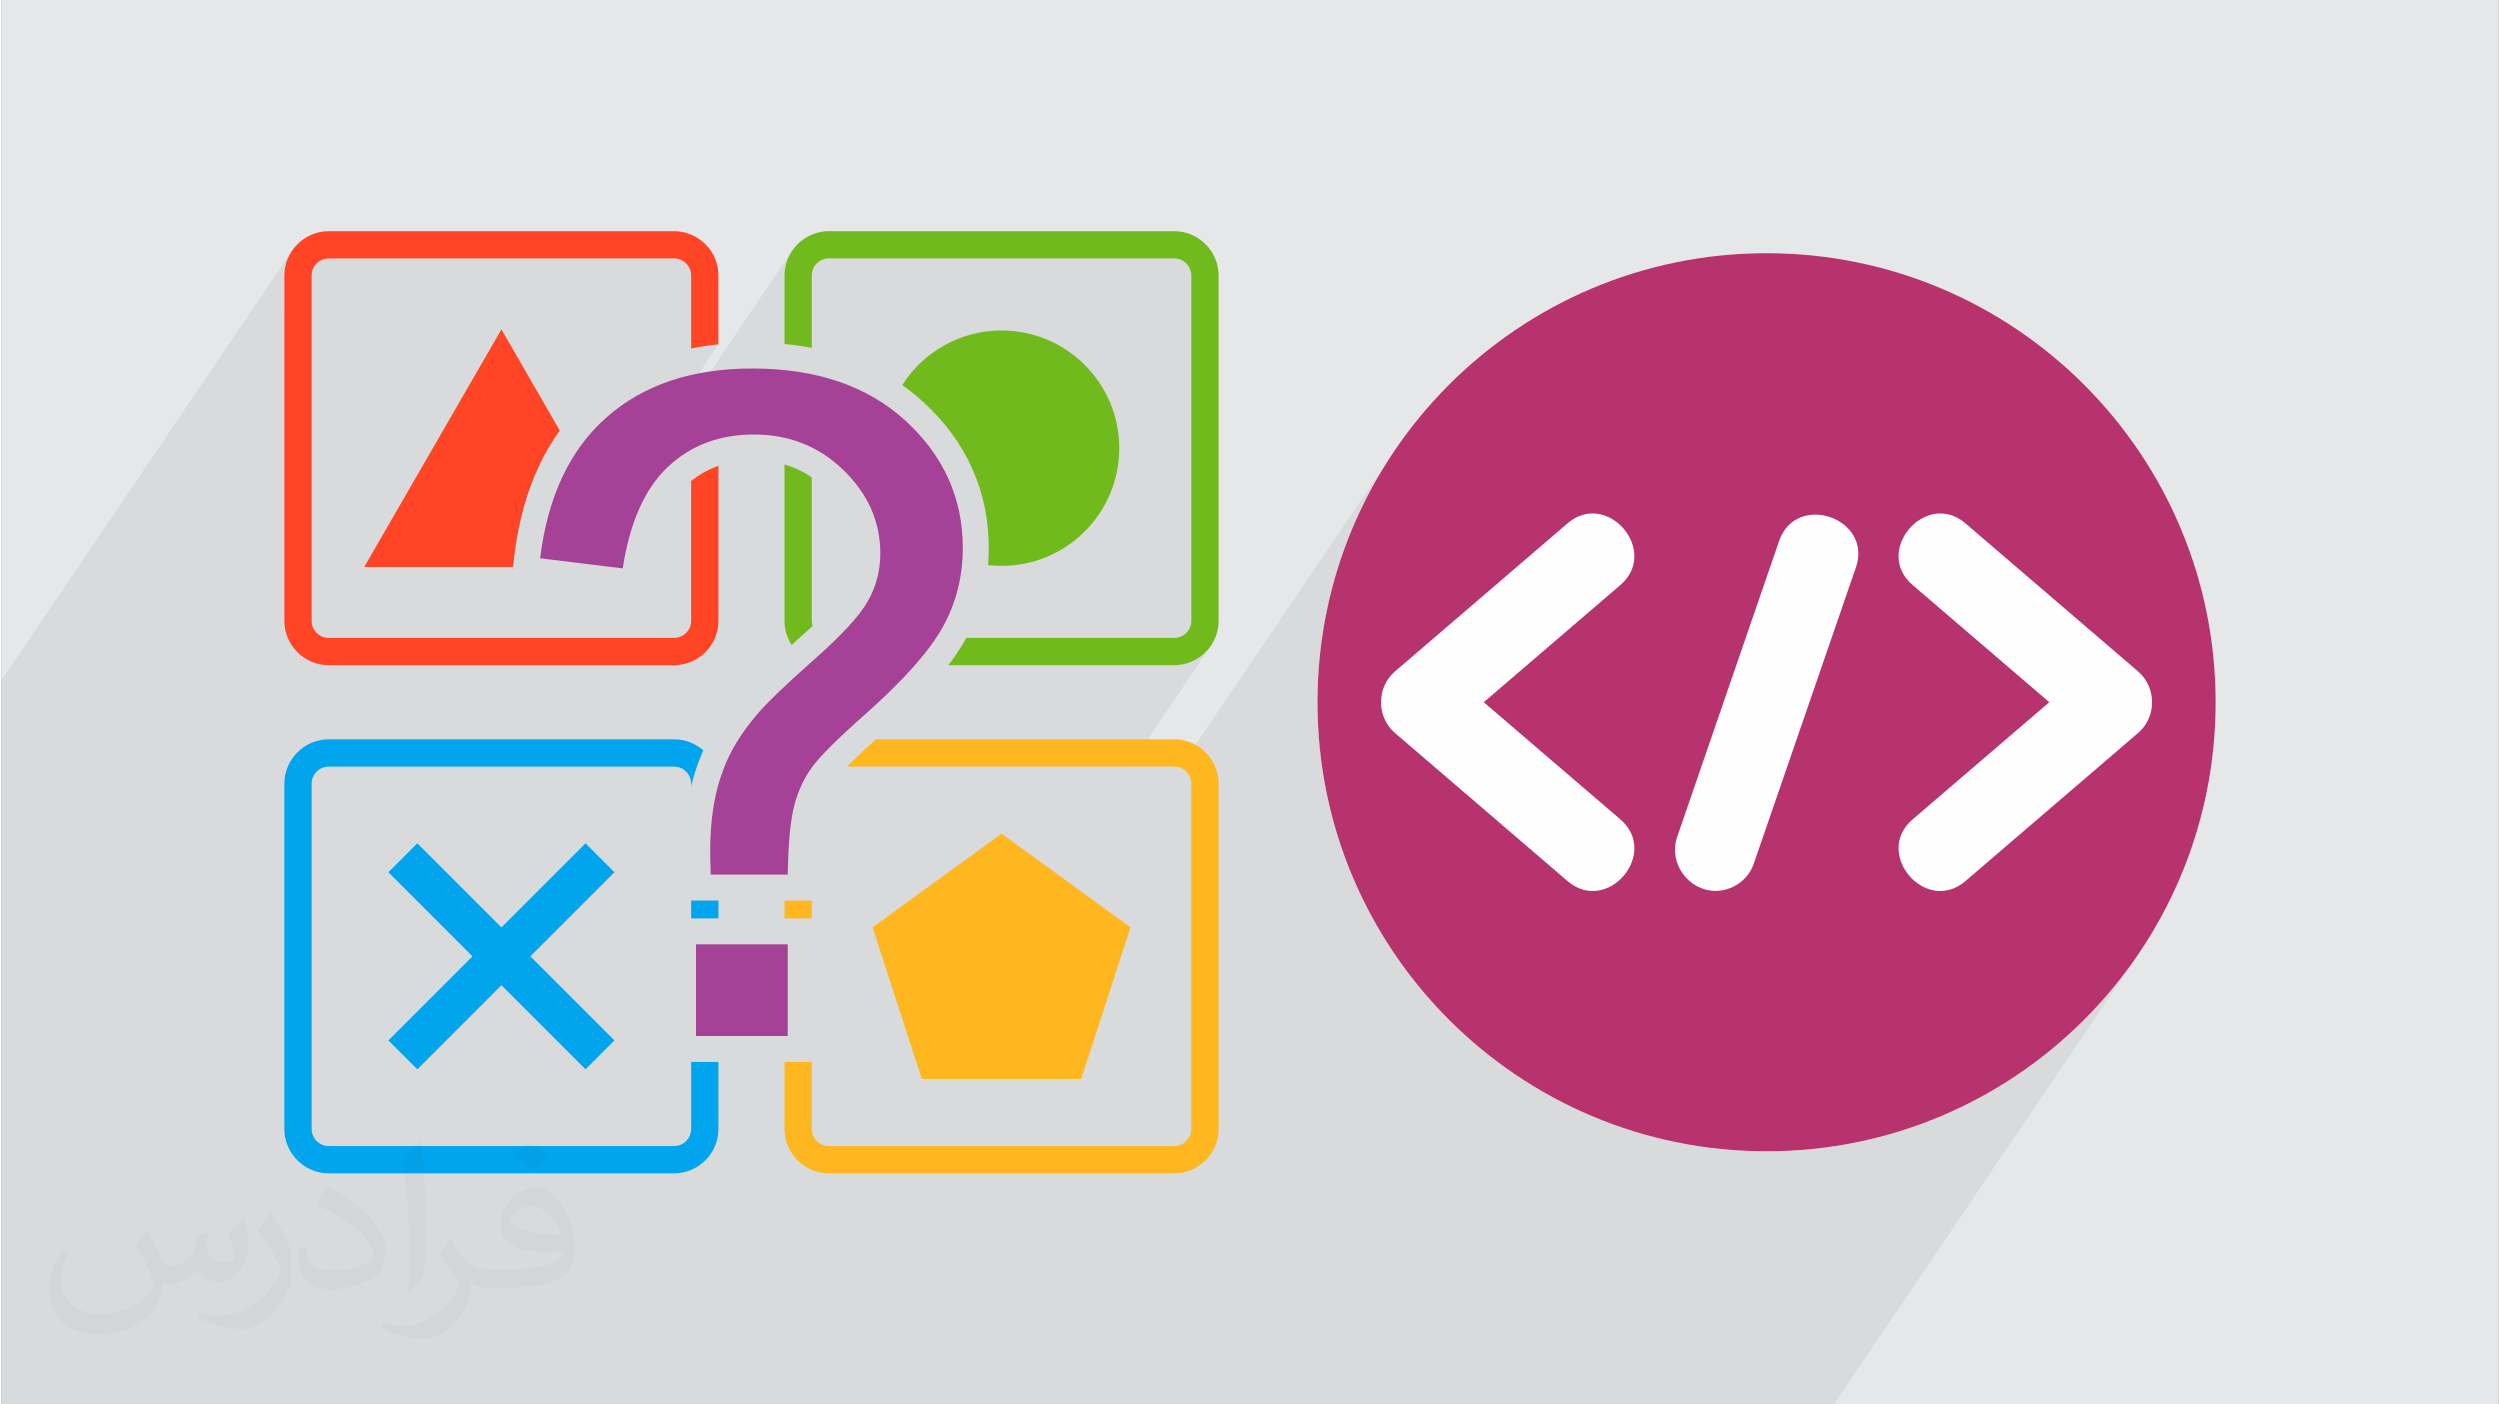 <?xml version="1.0" encoding="UTF-8"?>
<!DOCTYPE svg PUBLIC "-//W3C//DTD SVG 1.0//EN" "http://www.w3.org/TR/2001/REC-SVG-20010904/DTD/svg10.dtd">
<!-- Creator: CorelDRAW 2017 -->
<svg xmlns="http://www.w3.org/2000/svg" xml:space="preserve" width="356px" height="200px" version="1.0" shape-rendering="geometricPrecision" text-rendering="geometricPrecision" image-rendering="optimizeQuality" fill-rule="evenodd" clip-rule="evenodd"
viewBox="0 0 35600 20025"
 xmlns:xlink="http://www.w3.org/1999/xlink">
 <rect x="0" y="0" width="35600" height="20025" fill="#808080" stroke="none"/>
 <g id="Layer_x0020_1">
  <g id="_2804786064656">
   <path fill="#E6E7E8" d="M0 0l35600 0 0 20025 -35600 0 0 -20025z"/>
   <path fill="#373435" fill-opacity="0.078" d="M0 9698l4141 -6122 -32 52 -27 55 -21 58 -16 61 -9 62 -4 64 0 500 431 -636 14 -18 15 -18 1 0 17 -16 19 -14 20 -12 21 -10 22 -8 24 -6 24 -4 25 -1 4924 0 25 1 24 4 23 6 22 8 22 10 20 12 18 14 17 16 0 0 16 18 14 18 12 21 11 21 8 22 6 23 4 24 1 25 0 1041 47 -10 48 -9 48 -8 49 -8 48 -7 50 -7 49 -6 50 -5 -1868 2761 138 17 2781 -4111 -32 52 -27 55 -21 58 -16 61 -9 62 -4 64 0 501 431 -637 14 -18 15 -18 1 0 17 -16 19 -14 20 -12 21 -10 22 -8 24 -6 24 -4 25 -1 4924 0 25 1 24 4 23 6 22 8 22 10 20 12 18 14 17 16 0 0 16 18 14 18 12 21 11 21 8 22 6 23 4 24 1 25 0 4924 -1 25 -4 24 -6 23 -8 22 -11 22 -12 20 -336 496 135 0 64 -3 63 -10 60 -15 58 -22 56 -26 52 -32 48 -36 45 -41 41 -45 37 -49 -1167 1725 643 0 25 1 24 4 23 6 12 4 3052 -4512 -167 260 -154 268 -141 276 -129 283 -114 291 -101 298 -86 303 -72 310 -56 315 -41 321 -24 325 -9 330 9 329 24 325 41 321 11 58 933 -1380 -62 108 -37 117 -13 121 13 121 37 117 62 108 87 93 613 526 653 -965 1948 -1671 90 -95 -2157 3190 1131 969 3254 -4811 -55 119 -1454 4221 -29 139 6 136 38 129 20 37 3212 -4749 -48 96 -31 103 -11 106 12 107 35 106 63 102 90 95 1949 1671 -1783 2636 48 23 104 27 108 5 110 -19 110 -46 108 -76 2461 -2111 14 -13 15 -14 14 -14 13 -15 13 -15 12 -16 12 -16 -3999 5914 209 -48 304 -87 297 -100 291 -115 284 -128 276 -142 268 -154 260 -166 251 -179 242 -190 232 -201 222 -212 212 -222 202 -233 190 -242 178 -251 -4351 6433 -26123 0 0 -10327zm26439 -1608l0 0z"/>
   <g>
    <path fill="#FEFEFE" fill-rule="nonzero" d="M25165 3610c-3536,0 -6403,2866 -6403,6403 0,3536 2867,6402 6403,6402 3536,0 6403,-2866 6403,-6402 0,-3537 -2867,-6403 -6403,-6403z"/>
    <path fill="#B7336D" fill-rule="nonzero" d="M25165 3610c-3536,0 -6403,2866 -6403,6403 0,3536 2867,6402 6403,6402 3536,0 6403,-2866 6403,-6402 0,-3537 -2867,-6403 -6403,-6403zm-2084 8073l0 0c563,483 -186,1366 -754,879l-2460 -2111c-265,-227 -265,-651 0,-878l2460 -2111c565,-485 1318,395 754,879l-1948 1671 1948 1671zm3358 -3593l0 0 -1455 4221c-83,240 -307,391 -547,391 -388,0 -674,-400 -547,-768l1454 -4221c242,-703 1337,-327 1095,377zm4023 2361l0 0 -2461 2111c-568,487 -1317,-396 -754,-879l1949 -1671 -1949 -1671c-565,-485 190,-1363 754,-879l2461 2111c218,187 264,519 105,759 -30,44 -65,85 -105,119z"/>
    <g>
     <path fill="#01A5ED" fill-rule="nonzero" d="M10221 12840l0 254 -320 0 -69 0 0 -254 279 0 110 0z"/>
     <path fill="#01A5ED" fill-rule="nonzero" d="M4665 10541l4924 0c158,0 304,59 416,157 -19,43 -37,86 -53,128l0 0c-48,122 -88,251 -120,388l0 -41c0,-67 -28,-128 -72,-172l0 0c-43,-44 -104,-71 -171,-71l-4924 0c-68,0 -128,27 -172,71l-1 0c-43,44 -71,105 -71,172l0 4924c0,67 28,128 71,172l1 0c44,44 104,71 172,71l4924 0c67,0 128,-27 171,-71l0 0c44,-45 72,-105 72,-172l0 -956 69 0 320 0 0 956c0,174 -71,332 -186,447l0 -1c-115,115 -273,186 -446,186l-4924 0c-173,0 -332,-71 -446,-185l-1 -1c-115,-115 -186,-273 -186,-446l0 -4924c0,-173 71,-331 186,-446l1 -1c114,-114 273,-185 446,-185z"/>
     <path fill="#FEFEFE" fill-rule="nonzero" d="M11163 5865l0 -217c136,15 266,37 389,66l0 263c-125,-49 -255,-86 -389,-112z"/>
     <path fill="#70BA1D" fill-rule="nonzero" d="M11265 9195c-64,-99 -102,-217 -102,-343l0 -2229c43,12 85,26 126,42 92,37 179,84 263,142l0 2045c0,25 4,49 11,72 -70,67 -148,137 -233,212l0 1 -65 58z"/>
     <path fill="#FEFEFE" fill-rule="nonzero" d="M12518 9484l-472 0c110,-103 207,-200 292,-292l-1 -1c30,-32 59,-64 86,-96l445 0c-45,57 -95,115 -150,176 -61,69 -128,140 -200,213z"/>
     <path fill="#70BA1D" fill-rule="nonzero" d="M11796 3296l4924 0c173,0 331,71 446,186l0 -1c115,115 186,273 186,447l0 4924c0,174 -71,332 -186,447 -114,114 -272,185 -446,185l-3221 0c96,-126 177,-247 241,-362l0 0 15 -27 2965 0c66,0 127,-27 171,-71 44,-44 72,-105 72,-172l0 -4924c0,-67 -28,-128 -72,-172l0 0c-43,-44 -104,-71 -171,-71l-4924 0c-68,0 -128,27 -172,71l-1 0c-43,44 -71,105 -71,172l0 1031c-125,-23 -255,-42 -389,-54l0 -977c0,-173 72,-331 186,-446l1 -1c114,-114 272,-185 446,-185z"/>
     <path fill="#FEB71F" fill-rule="nonzero" d="M11163 13094l0 -254 46 0 343 0 0 254 -343 0 -46 0z"/>
     <path fill="#FEB71F" fill-rule="nonzero" d="M12468 10541l4252 0c173,0 331,71 446,186l0 -1c115,115 186,273 186,447l0 4924c0,174 -71,332 -186,447l0 -1c-115,115 -273,186 -446,186l-4924 0c-174,0 -332,-71 -446,-185l-1 -1c-114,-115 -186,-273 -186,-446l0 -956 46 0 343 0 0 956c0,67 28,128 71,172l1 0c44,44 104,71 172,71l4924 0c67,0 128,-27 171,-71l0 0c44,-45 72,-105 72,-172l0 -4924c0,-67 -28,-128 -72,-172l0 0c-43,-44 -104,-71 -171,-71l-4665 0 36 -37c103,-102 229,-220 377,-352z"/>
     <path fill="#FEFEFE" fill-rule="nonzero" d="M8377 6862l282 488c-37,109 -70,224 -99,345l-454 -55c53,-251 127,-479 223,-682 15,-33 31,-65 48,-96z"/>
     <path fill="#FF4526" fill-rule="nonzero" d="M7127 4696l832 1443c-113,156 -212,325 -298,507 -175,373 -291,796 -349,1269l-21 169 -164 0 -1956 0 978 -1694 978 -1694z"/>
     <path fill="#FEFEFE" fill-rule="nonzero" d="M13335 7792c-455,-300 -755,-816 -755,-1402 0,-56 3,-111 8,-165 18,16 36,31 53,47l0 1c234,215 409,451 524,708 111,246 168,517 170,811z"/>
     <path fill="#70BA1D" fill-rule="nonzero" d="M14258 4712c926,0 1678,751 1678,1678 0,927 -752,1678 -1678,1678 -65,0 -130,-4 -193,-11 7,-81 10,-162 10,-245 0,-406 -79,-784 -237,-1135 -156,-348 -389,-663 -697,-947l-2 0c-94,-87 -193,-167 -297,-240 297,-468 820,-778 1416,-778z"/>
     <path fill="#01A5ED" fill-rule="nonzero" d="M8738 12436l-1199 1199 1199 1199 -412 412 -1199 -1199 -1199 1199 -413 -412 1199 -1199 -1199 -1199 413 -412 1199 1199 1199 -1199 412 412z"/>
     <path fill="#FEB71F" fill-rule="nonzero" d="M14258 11886l919 668 919 668 -351 1081 -351 1081 -1136 0 -1137 0 -351 -1081 -351 -1081 919 -668 920 -668z"/>
     <path fill="#FEFEFE" fill-rule="nonzero" d="M10221 5653l0 225c-103,22 -203,51 -300,88 -30,11 -60,23 -89,36l0 -276c123,-32 253,-56 389,-73z"/>
     <path fill="#FF4526" fill-rule="nonzero" d="M4665 3296l4924 0c173,0 331,71 446,186l0 -1c115,115 186,273 186,447l0 981c-134,14 -263,34 -389,60l0 -1041c0,-67 -28,-128 -72,-172l0 0c-43,-44 -104,-71 -171,-71l-4924 0c-68,0 -128,27 -172,71l-1 0c-43,44 -71,105 -71,172l0 4924c0,67 28,128 71,172l1 0c44,44 105,71 172,71l4924 0c66,0 127,-27 171,-71 44,-44 72,-105 72,-172l0 -1994c107,-87 223,-154 349,-202l40 -14 0 2210c0,174 -71,332 -186,447 -114,114 -272,185 -446,185l-4924 0c-174,0 -333,-71 -447,-185l0 -1c-114,-115 -186,-273 -186,-446l0 -4924c0,-173 71,-331 186,-446l1 -1c114,-114 273,-185 446,-185z"/>
     <path fill="#A54196" fill-rule="nonzero" d="M10111 12470c-5,-152 -7,-268 -7,-344 0,-451 63,-839 192,-1166 93,-248 244,-497 453,-747 152,-183 429,-449 826,-800 398,-350 655,-629 775,-839 120,-211 179,-437 179,-686 0,-449 -174,-843 -523,-1183 -348,-340 -776,-510 -1281,-510 -490,0 -898,155 -1225,462 -329,310 -542,791 -644,1447l-1177 -144c107,-874 421,-1545 946,-2009 525,-464 1218,-697 2080,-697 913,0 1641,249 2186,747 542,499 814,1103 814,1811 0,410 -95,787 -287,1131 -192,346 -566,765 -1124,1259 -375,331 -619,575 -735,732 -115,157 -200,338 -255,543 -54,202 -87,533 -95,993l-1098 0zm-210 2301l0 -1307 1308 0 0 1307 -1308 0z"/>
    </g>
   </g>
   <path fill="#373435" fill-opacity="0.031" d="M2082 17547c68,103 112,202 155,312 32,64 49,183 199,183 44,0 107,-14 163,-45 63,-33 111,-83 136,-159l60 -202 146 -72 10 10c-20,76 -25,149 -25,206 0,169 146,233 262,233 68,0 129,-33 129,-95 0,-80 -34,-216 -78,-338 68,-68 136,-136 214,-191l12 6c34,144 53,286 53,381 0,93 -41,196 -75,264 -70,132 -194,237 -344,237 -114,0 -241,-57 -328,-163l-5 0c-82,102 -208,194 -412,194l-63 0c-10,134 -39,229 -83,314 -121,237 -480,404 -818,404 -470,0 -706,-272 -706,-633 0,-223 73,-431 185,-578l92 38c-70,134 -116,261 -116,385 0,338 274,499 592,499 293,0 657,-187 723,-404 -25,-237 -114,-349 -250,-565 41,-72 94,-144 160,-221l12 0zm5421 -1274c99,62 196,136 291,220 -53,75 -119,143 -201,203 -95,-77 -190,-143 -287,-213 66,-74 131,-146 197,-210zm51 926c-160,0 -291,105 -291,183 0,167 320,219 703,217 -48,-196 -216,-400 -412,-400zm-359 895c208,0 390,-6 529,-41 155,-40 286,-118 286,-172 0,-14 0,-31 -5,-45 -87,8 -187,8 -274,8 -281,0 -498,-64 -582,-222 -22,-44 -37,-93 -37,-149 0,-153 66,-303 182,-406 97,-85 204,-138 313,-138 197,0 354,158 464,408 60,136 102,293 102,491 0,132 -37,243 -119,326 -153,148 -435,204 -867,204l-196 0 0 0 -51 0c-107,0 -184,-19 -245,-66l-10 0c3,25 5,49 5,72 0,97 -32,221 -97,320 -192,286 -400,410 -580,410 -182,0 -405,-70 -606,-161l36 -70c65,27 155,45 279,45 325,0 752,-313 805,-618 -12,-25 -33,-58 -65,-93 -95,-113 -155,-208 -211,-307 48,-95 92,-171 133,-240l17 -2c139,283 265,446 546,446l44 0 0 0 204 0zm-1408 299c24,-130 27,-276 27,-413l0 -202c0,-377 -49,-926 -88,-1282 68,-75 163,-161 238,-219l22 6c51,450 63,971 63,1452 0,126 -5,249 -17,340 -7,114 -73,200 -214,332l-31 -14zm-1449 -596c7,177 94,317 398,317 189,0 349,-49 526,-134 32,-14 49,-33 49,-49 0,-111 -85,-258 -228,-392 -139,-126 -323,-237 -495,-311 -59,-25 -78,-52 -78,-77 0,-51 68,-158 124,-235l19 -2c197,103 418,256 580,427 148,157 240,316 240,489 0,128 -38,249 -102,361 -215,109 -446,192 -674,192 -277,0 -466,-130 -466,-436 0,-33 0,-84 12,-150l95 0zm-501 -503l173 278c63,103 121,215 121,392l0 227c0,183 -117,379 -306,573 -148,132 -279,188 -400,188 -180,0 -386,-56 -624,-159l27 -70c75,20 162,37 269,37 342,-2 692,-252 852,-557 19,-35 27,-68 27,-91 0,-35 -20,-74 -34,-109 -88,-165 -185,-315 -292,-454 56,-88 112,-173 173,-257l14 2z"/>
  </g>
 </g>
</svg>

